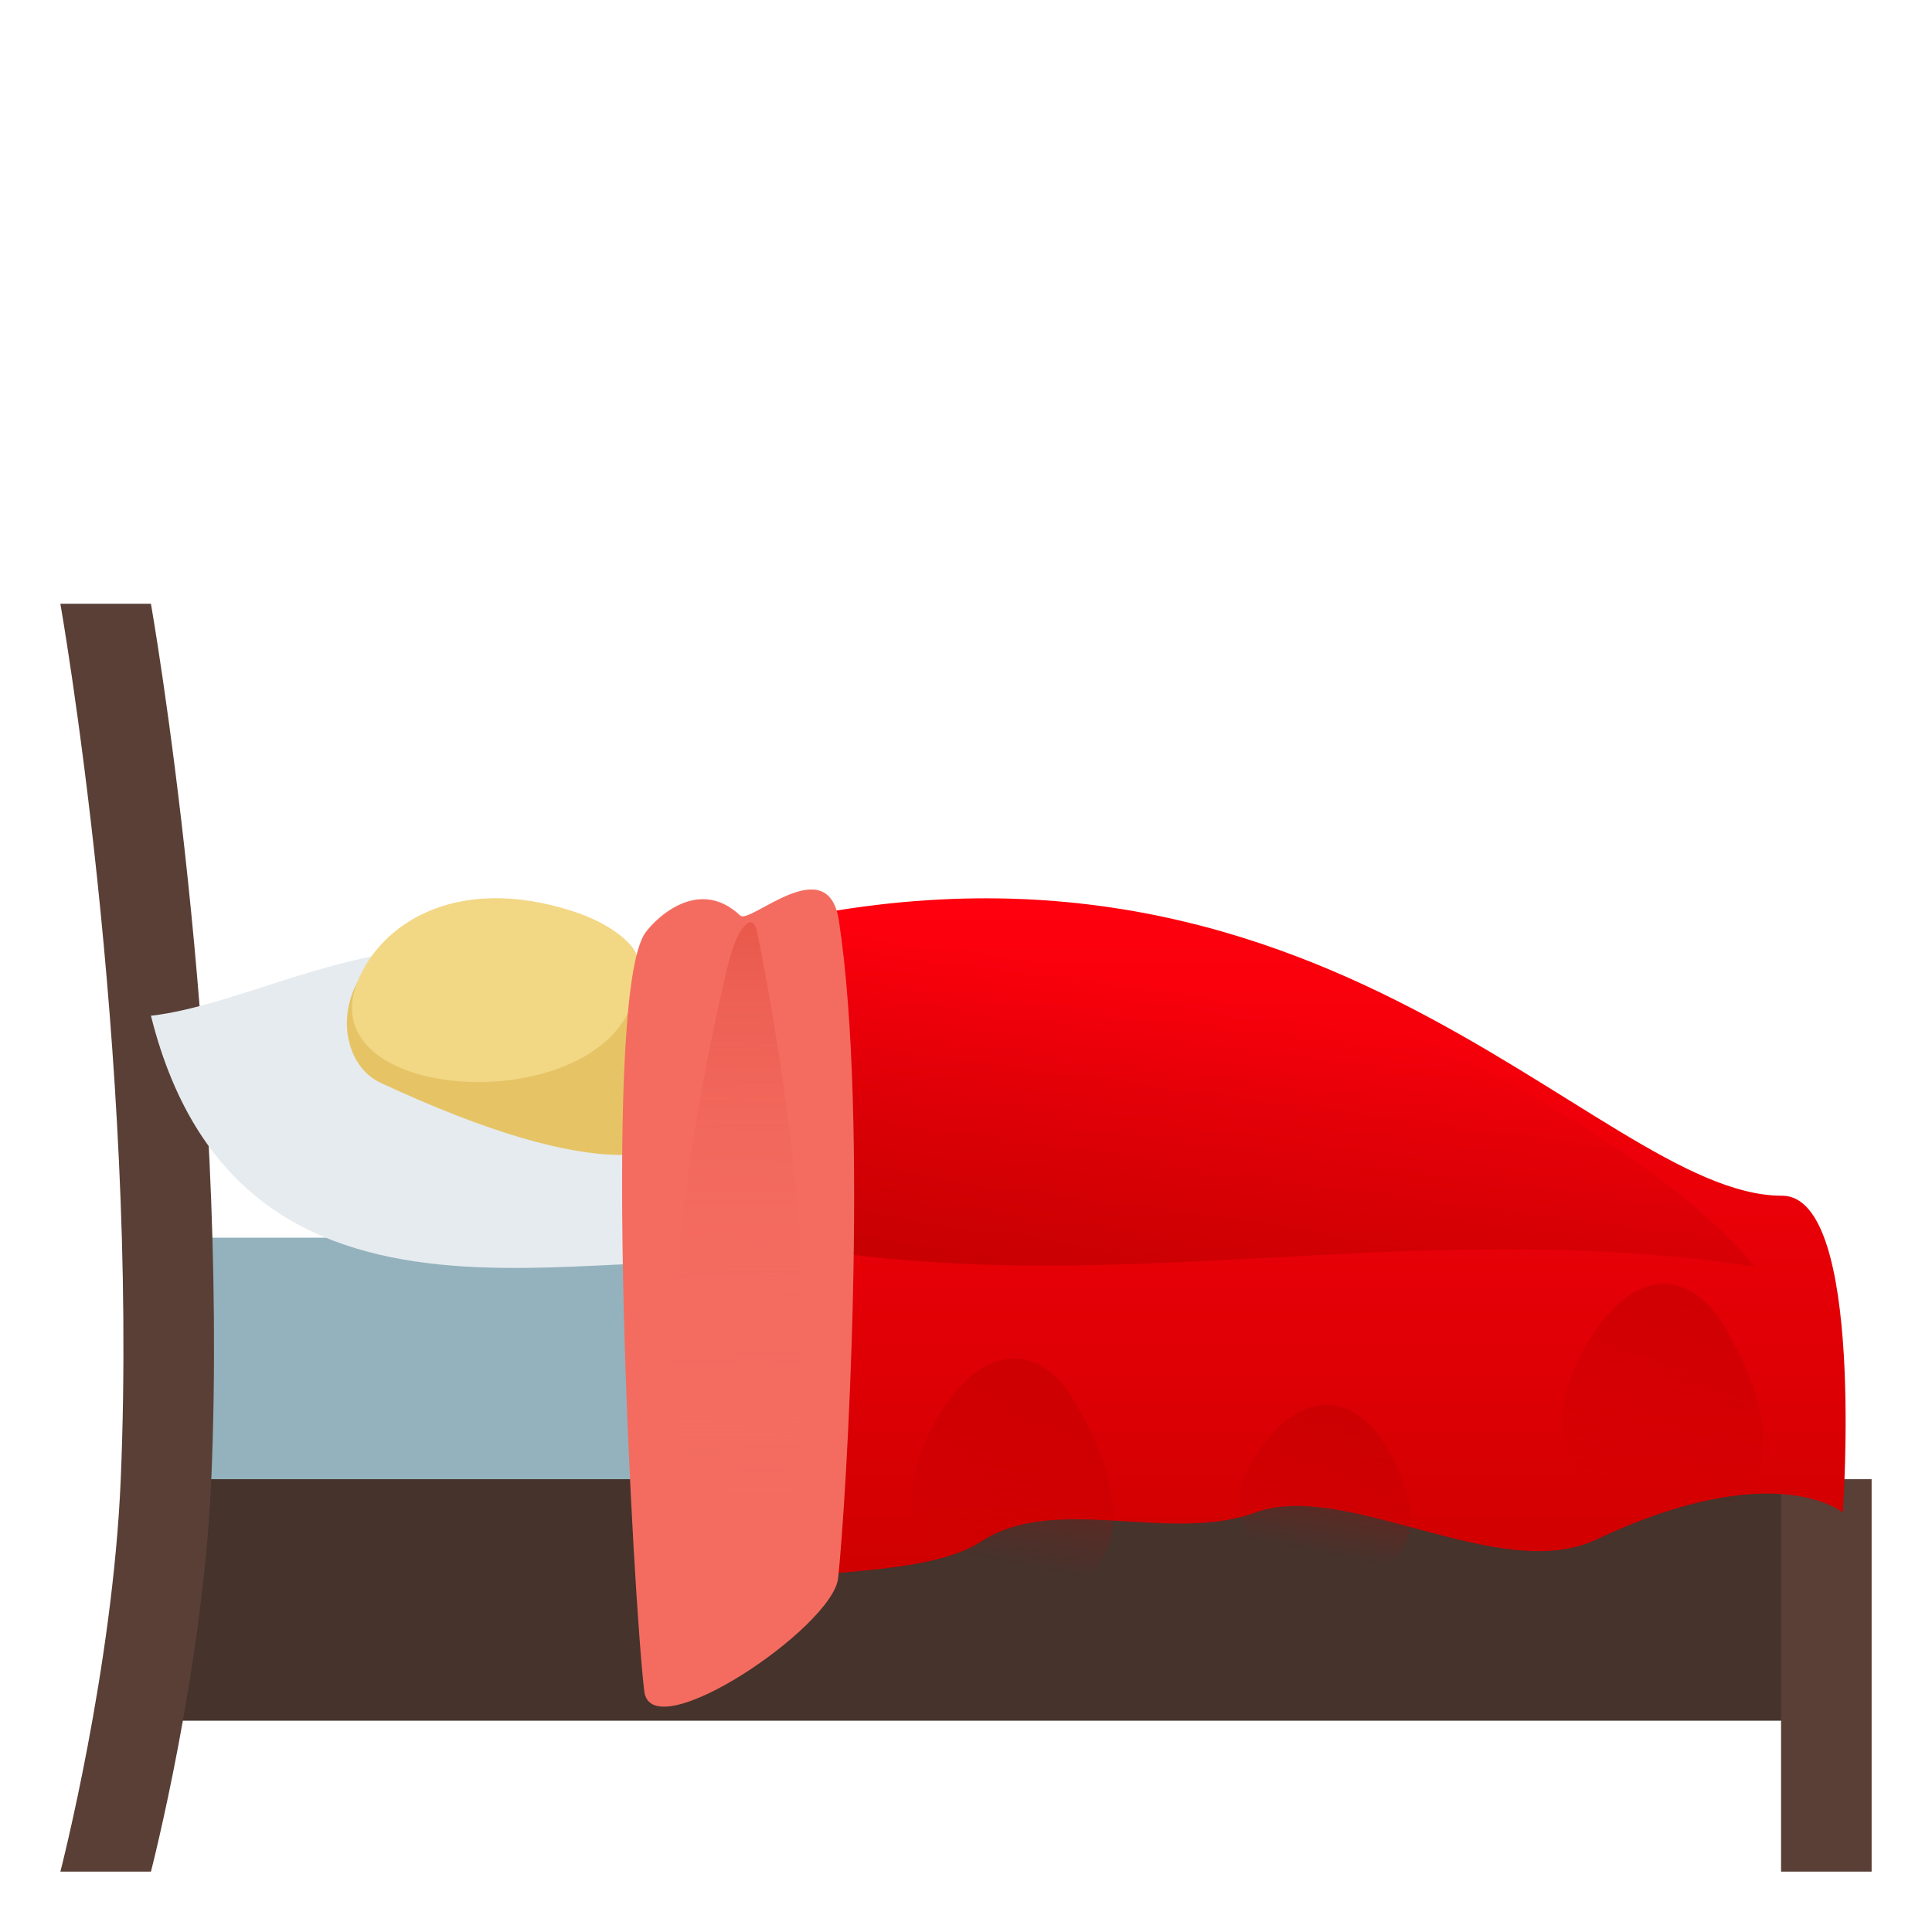 <svg xmlns="http://www.w3.org/2000/svg" xml:space="preserve" style="enable-background:new 0 0 64 64" viewBox="0 0 64 64"><path d="M6.689 41H60v9H6.689z" style="fill:#93b2bd"/><path d="M5 49h55v8H5z" style="fill:#45332c"/><path d="M59 49h3v13h-3zM5 20H2s2.598 14.75 2 29c-.264 6.281-2 13-2 13h3s1.736-6.719 2-13c.598-14.25-2-29-2-29z" style="fill:#593f36"/><path d="M25.877 42.23C21.46 40.356 8.127 46.148 5 33.648c5.752-.664 14.314-8.127 20.877 8.582z" style="fill:#e6ebef"/><path d="M19.685 31.55c4.39 1.388 7.52 11.126-7.09 4.313-1.028-.48-1.466-2.007-.756-3.33.22-.413 3.774-2.273 7.846-.984z" style="fill:#e6c465"/><path d="M18.927 30.17c1.502.475 2.124 1.232 2.16 1.473.827 5.552-11.006 5.344-9.248.89.754-1.912 3.233-3.584 7.088-2.363z" style="fill:#f2d785"/><linearGradient id="a" x1="-401.826" x2="-401.826" y1="367.654" y2="390.243" gradientTransform="matrix(1 0 0 -1 444 420)" gradientUnits="userSpaceOnUse"><stop offset="0" style="stop-color:#cf0000"/><stop offset="1" style="stop-color:#ff000e"/></linearGradient><path d="M59.032 39.61c-6.276 0-15.648-14.338-35.822-8.42l2.571 21.156c1.487-.342 5.076-.203 6.719-1.281 2.456-1.61 6.262.082 9.085-.96 3-1.104 8.1 2.403 11.292.896 5.917-2.791 8.167-.895 8.167-.895s.758-10.497-2.012-10.497z" style="fill:url(#a)"/><linearGradient id="b" x1="-404.136" x2="-402.045" y1="376.892" y2="387.548" gradientTransform="matrix(1 0 0 -1 444 420)" gradientUnits="userSpaceOnUse"><stop offset="0" style="stop-color:#bd0000;stop-opacity:.7"/><stop offset=".083" style="stop-color:#bd0000;stop-opacity:.637"/><stop offset=".921" style="stop-color:#bd0000;stop-opacity:0"/></linearGradient><path d="M58.134 41.96c-11.875-1.812-21.814 1.438-33.364-.958-8.461-20.292 26.024-8.018 33.364.959z" style="fill:url(#b)"/><linearGradient id="c" x1="-1760.93" x2="-1759.973" y1="2325.269" y2="2330.146" gradientTransform="matrix(-1 0 0 1 -1716.445 -2278.266)" gradientUnits="userSpaceOnUse"><stop offset="0" style="stop-color:#bd0000;stop-opacity:.5"/><stop offset=".083" style="stop-color:#bd0000;stop-opacity:.455"/><stop offset=".921" style="stop-color:#bd0000;stop-opacity:0"/></linearGradient><path d="M41.627 48.154c1.478-2.209 3.228-2.035 4.312-.209 3.811 6.407-7.537 5.022-4.312.21z" style="fill:url(#c)"/><linearGradient id="d" x1="-1750.816" x2="-1749.502" y1="2323.927" y2="2330.623" gradientTransform="matrix(-1 0 0 1 -1716.445 -2278.266)" gradientUnits="userSpaceOnUse"><stop offset="0" style="stop-color:#bd0000;stop-opacity:.5"/><stop offset=".083" style="stop-color:#bd0000;stop-opacity:.455"/><stop offset=".921" style="stop-color:#bd0000;stop-opacity:0"/></linearGradient><path d="M31.271 46.62c1.48-2.21 3.23-2.036 4.315-.212 5.632 9.475-9.334 7.707-4.314.211z" style="fill:url(#d)"/><linearGradient id="e" x1="-1772.348" x2="-1771.034" y1="2321.457" y2="2328.152" gradientTransform="matrix(-1 0 0 1 -1716.445 -2278.266)" gradientUnits="userSpaceOnUse"><stop offset="0" style="stop-color:#bd0000;stop-opacity:.5"/><stop offset=".083" style="stop-color:#bd0000;stop-opacity:.455"/><stop offset=".921" style="stop-color:#bd0000;stop-opacity:0"/></linearGradient><path d="M52.805 44.148c1.478-2.209 3.228-2.035 4.313-.21 5.631 9.474-9.335 7.706-4.313.21z" style="fill:url(#e)"/><path d="M27.79 30.499c-.362-2.378-2.948.134-3.268-.17-1.472-1.392-2.997.29-3.202.66-1.418 2.55-.345 21.972.022 25.034.232 1.936 6.248-2.123 6.422-3.746.277-2.566 1.026-15.215.026-21.778z" style="fill:#f46c60"/><linearGradient id="f" x1="-419.408" x2="-419.575" y1="389.452" y2="368.848" gradientTransform="matrix(1 0 0 -1 444 420)" gradientUnits="userSpaceOnUse"><stop offset="0" style="stop-color:#de4538;stop-opacity:.5"/><stop offset=".103" style="stop-color:#e34f42;stop-opacity:.444"/><stop offset=".34" style="stop-color:#ed5f53;stop-opacity:.316"/><stop offset=".599" style="stop-color:#f2695d;stop-opacity:.175"/><stop offset=".921" style="stop-color:#f46c60;stop-opacity:0"/></linearGradient><path d="M24.127 31.917c.28-1.169.809-1.796.959-1.03 5.885 29.71-7.393 27.976-.96 1.03z" style="fill:url(#f)"/></svg>